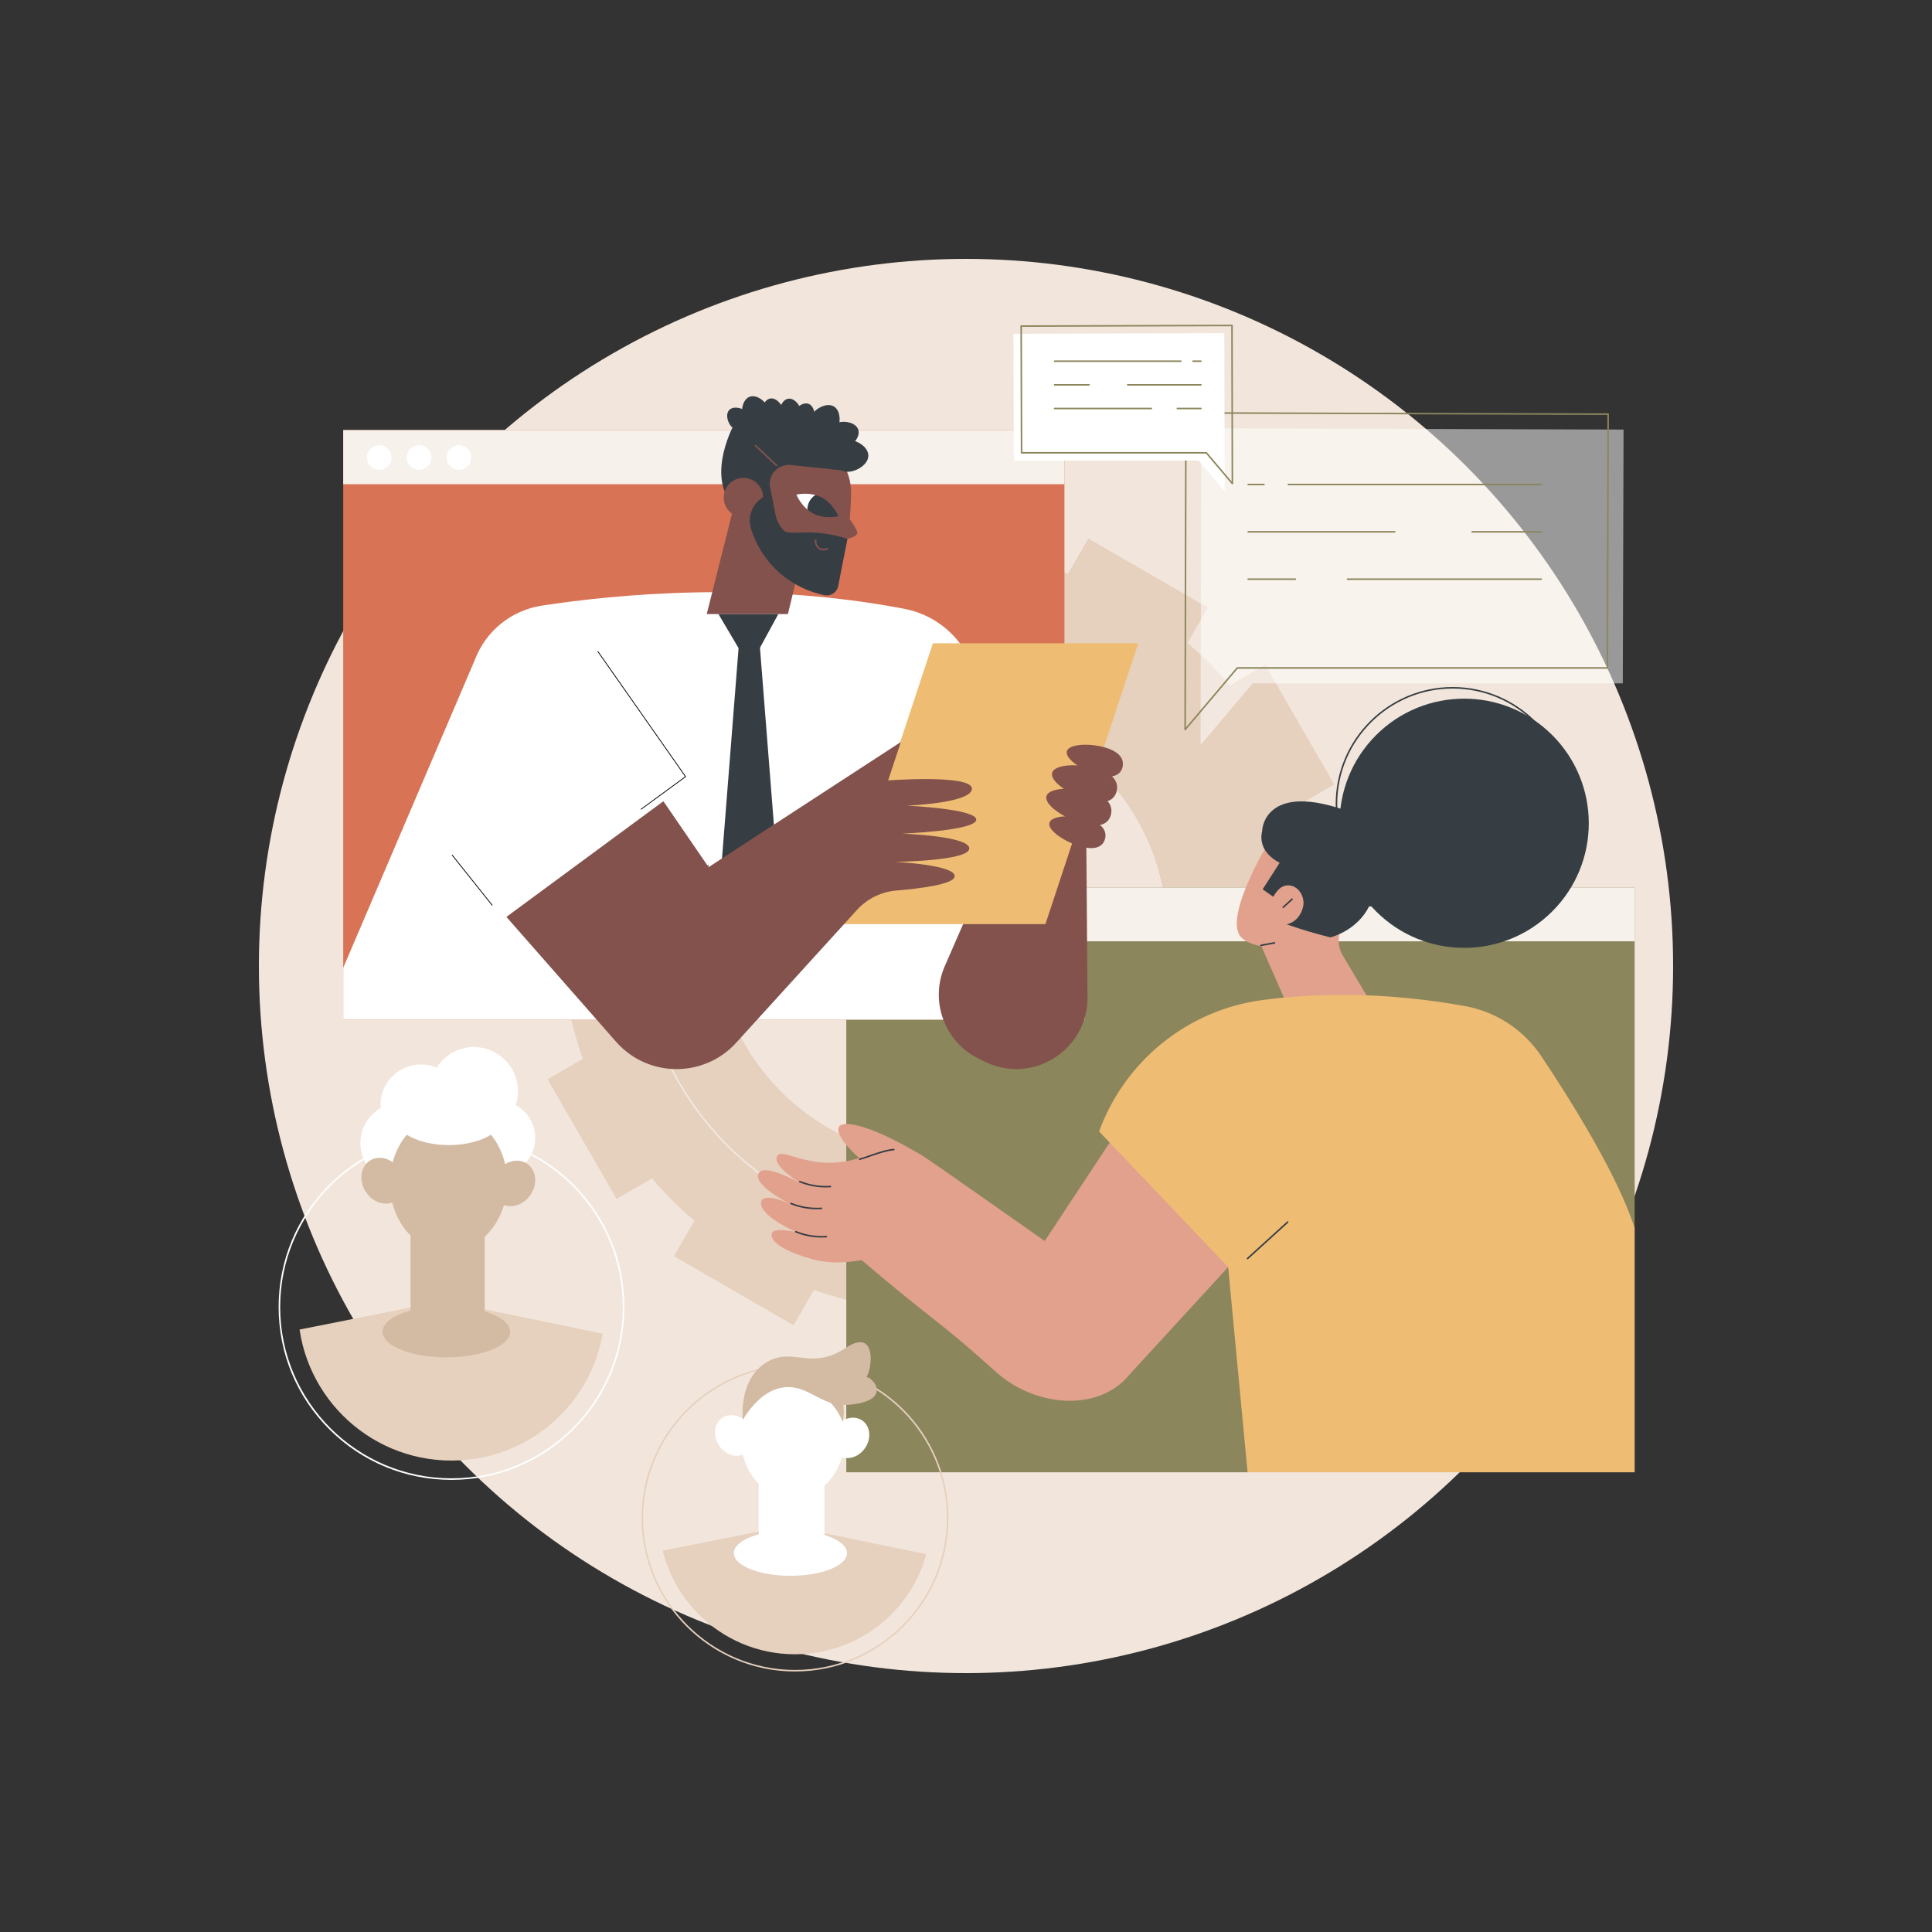 <?xml version="1.0" encoding="utf-8"?>
<!-- Generator: Adobe Illustrator 27.5.0, SVG Export Plug-In . SVG Version: 6.00 Build 0)  -->
<svg version="1.1" xmlns="http://www.w3.org/2000/svg" xmlns:xlink="http://www.w3.org/1999/xlink" x="0px" y="0px"
	 viewBox="0 0 2500 2500" style="enable-background:new 0 0 2500 2500;" xml:space="preserve">
<rect x="0" y="0" width="2500" height="2500" fill="#333333" stroke="none"/>
<g id="Illustration">
	<g id="Job_interview_1_">
		<circle style="fill:#F2E6DC;" cx="1250" cy="1250" r="915"/>
		<g>
			<g>
				<path style="fill:#E6D0BE;" d="M1753.766,1116.49h-52.812c-4.729-25.744-11.474-50.779-20.046-74.95l45.704-26.387
					l-89.365-154.786l-45.808,26.448c-16.81-19.68-35.144-38.013-54.823-54.823l26.447-45.809l-154.785-89.366l-26.387,45.705
					c-24.172-8.573-49.206-15.318-74.95-20.047v-52.812h-178.73v52.812c-25.744,4.729-50.779,11.473-74.95,20.047l-26.387-45.705
					l-154.785,89.366l26.447,45.809c-19.68,16.81-38.013,35.143-54.823,54.823l-45.808-26.448l-89.365,154.786l45.704,26.387
					c-8.572,24.172-15.317,49.207-20.046,74.95h-52.812l0,0v178.73h52.812c4.729,25.744,11.474,50.778,20.046,74.95l-45.704,26.388
					l89.364,154.785l45.809-26.448c16.81,19.68,35.144,38.013,54.823,54.823l-26.447,45.809l154.785,89.365l0,0l26.387-45.705
					c24.172,8.573,49.207,15.317,74.95,20.047v52.812h178.73v-52.812c25.744-4.729,50.778-11.474,74.95-20.047l26.387,45.705
					l0.001,0l154.785-89.365l-26.447-45.809c19.68-16.81,38.013-35.144,54.823-54.823l45.809,26.448l89.364-154.785l-45.704-26.388
					c8.572-24.172,15.317-49.206,20.046-74.95h52.812V1116.49z M1509.839,1215.424c-4.886,153.106-129.585,277.806-282.69,282.695
					c-169.065,5.398-307.232-132.768-301.836-301.833c4.886-153.106,129.585-277.806,282.69-282.695
					C1377.069,908.194,1515.236,1046.359,1509.839,1215.424z"/>
			</g>
			<path style="fill:#F2E6DC;" d="M1217.575,1597.828c-52.915,0-104.249-10.364-152.573-30.804
				c-46.676-19.742-88.596-48.005-124.593-84.002c-35.998-35.998-64.261-77.917-84.003-124.593
				c-20.44-48.325-30.804-99.658-30.804-152.574c0-94.436,34.058-185.664,95.898-256.88
				c61.227-70.508,145.528-116.934,237.376-130.727c0.563-0.083,1.055,0.295,1.138,0.84c0.082,0.546-0.295,1.056-0.841,1.138
				c-189.026,28.386-331.571,194.17-331.571,385.629c0,215.032,174.941,389.973,389.973,389.973
				c177.674,0,332.902-119.953,377.487-291.704c0.14-0.536,0.691-0.854,1.219-0.717c0.535,0.139,0.855,0.685,0.717,1.219
				c-10.803,41.617-28.336,80.971-52.111,116.97c-23.39,35.415-52.201,66.664-85.632,92.88
				c-33.763,26.476-71.316,47.086-111.617,61.257C1305.943,1590.394,1262.184,1597.828,1217.575,1597.828z"/>
		</g>
		<g>
			<g>
				<polygon style="fill:#8B865C;" points="2052.198,1812.628 2115.247,1589.097 2115.247,1148.553 1095.089,1148.553 
					1095.089,1905.118 1614.348,1905.118 				"/>
				<rect x="1095.089" y="1148.553" style="fill:#F7F1EB;" width="1020.158" height="69.486"/>
				
					<ellipse transform="matrix(0.09 -0.996 0.996 0.09 -140.2 2214.152)" style="fill:#FFFFFF;" cx="1141.292" cy="1183.782" rx="15.804" ry="15.804"/>
				
					<ellipse transform="matrix(0.29 -0.957 0.957 0.29 -286.159 1981.934)" style="fill:#FFFFFF;" cx="1192.355" cy="1183.782" rx="15.804" ry="15.804"/>
				<path style="fill:#FFFFFF;" d="M1259.223,1183.782c0,8.729-7.076,15.804-15.804,15.804c-8.729,0-15.804-7.076-15.804-15.804
					c0-8.728,7.076-15.804,15.804-15.804C1252.147,1167.977,1259.223,1175.053,1259.223,1183.782z"/>
			</g>
			<g>
				<g>
					<g>
						<path style="fill:#E2A18D;" d="M1621.22,1128.078c16.203-34.071,28.652-52.501,50.372-60.107
							c29.19-10.221,57.421,8.823,60.338,10.855c1.863,1.297,29.451,18.15,31.023,50.643c1.131,23.402-6.804,46.645-21.731,63.935
							c-10.3,11.93-11.938,29.055-3.88,42.601l50.683,85.204c-2.307,22.668-22.553,39.175-45.221,36.868l-5.135-0.522
							c-22.668-2.307-67.921-19.741-65.614-42.409l-39.851-90.679c-14.257-2.667-25.21-7.992-29.029-15.739
							C1596.336,1194.849,1602.138,1168.199,1621.22,1128.078z"/>
						<path style="fill:#363E44;" d="M1631.67,1224.283c-0.475,0-0.896-0.338-0.982-0.821c-0.1-0.543,0.261-1.064,0.805-1.163
							l17.513-3.186c0.544-0.099,1.063,0.261,1.162,0.805c0.1,0.543-0.261,1.064-0.805,1.163l-17.513,3.186
							C1631.789,1224.278,1631.729,1224.283,1631.67,1224.283z"/>
						<path style="fill:#363E44;" d="M1660.465,1175.046c-0.274,0-0.549-0.113-0.746-0.334c-0.368-0.412-0.332-1.044,0.08-1.412
							c2.173-1.937,4.101-3.72,6.143-5.608c1.666-1.541,3.384-3.13,5.322-4.883c0.41-0.37,1.04-0.339,1.413,0.071
							c0.37,0.41,0.338,1.042-0.071,1.412c-1.933,1.748-3.646,3.331-5.307,4.868c-2.048,1.894-3.982,3.683-6.168,5.633
							C1660.939,1174.963,1660.702,1175.046,1660.465,1175.046z"/>
						<path style="fill:#363E44;" d="M1805.491,1149.447c5.964-17.947-3.751-37.332-21.7-43.296
							c-0.027-0.009-0.056-0.016-0.085-0.026c2.816-3.011,5.061-6.641,6.446-10.809c5.136-15.457-3.23-32.15-18.687-37.287
							c-3.23-1.073-6.509-1.525-9.728-1.477c-125.588-52.883-128.864,18.175-128.416,18.3c-6.93,27.964,20.958,40.609,22.538,41.594
							c-7.342,11.45-14.682,22.901-22.022,34.351c4.335,2.911,9.416,6.709,13.751,9.621c7.038-12.253,13.875-15.672,21.633-14.589
							c12.217,1.706,19.586,15.773,16.985,27.435c-2.374,10.646-9.587,20.257-21.315,22.843
							c11.613,4.059,23.883,7.969,36.798,11.618c6.737,1.904,13.357,3.654,19.844,5.262c4.676-1.276,34.907-10.079,50.103-40.121
							C1786.495,1173.459,1800.567,1164.264,1805.491,1149.447z"/>
					</g>
					<g>
						
							<ellipse transform="matrix(0.707 -0.707 0.707 0.707 -198.194 1651.926)" style="fill:#363E44;" cx="1894.953" cy="1065.204" rx="161.262" ry="161.262"/>
						<path style="fill:#363E44;" d="M1879.786,1191.828c-83.489,0-151.412-67.923-151.412-151.412
							c0-83.489,67.923-151.412,151.412-151.412s151.412,67.923,151.412,151.412
							C2031.198,1123.905,1963.275,1191.828,1879.786,1191.828z M1879.786,891.004c-82.386,0-149.412,67.026-149.412,149.412
							c0,82.386,67.026,149.412,149.412,149.412s149.412-67.026,149.412-149.412C2029.198,958.03,1962.172,891.004,1879.786,891.004
							z"/>
					</g>
				</g>
				<g>
					<g>
						<polygon style="fill:#E2A18D;" points="1461.576,1778.69 1671.849,1549.629 1484.468,1404.984 1322.374,1650.552 						"/>
						<g>
							<path style="fill:#E2A18D;" d="M1484.37,1699.275c0,0-253.993-179.32-286.491-201.076c-3.403-2.278-9.392-6.327-18.311-9.282
								c-33.046-10.954-53.36,10.644-93.363,14.983c-45.39,4.923-73.735-18.003-80.242-8.328
								c-4.526,6.729,3.732,18.387,27.863,34.098l-0.002,0.004c-19.706-9.828-47.013-21.991-52.414-11.085
								c-5.562,12.926,24.844,30.984,43.771,41.009c-22.91-12.134-38.723-11.732-40.218-4.901
								c-2.354,10.752,13.221,24.299,44.121,39.161l0,0.002c-24.203-4.302-30.716-1.738-30.565,4.622
								c0.275,11.613,25.909,23.354,50.162,30.259c27.302,7.774,51.174,4.331,66.174,1.802l0.011,0.004
								c95.606,81.429,98.034,76.15,173.262,144.211C1359.604,1839.425,1488.51,1825.669,1484.37,1699.275z"/>
							<path style="fill:#E2A18D;" d="M1123.825,1508.478c-35.517-27.916-42.411-45.512-37.808-51
								c7.742-9.229,47.82,2.193,104.868,36.454C1172.565,1499.66,1142.144,1502.75,1123.825,1508.478z"/>
							<g>
								<path style="fill:#363E44;" d="M1112.486,1501.039c-0.432,0-0.829-0.281-0.958-0.715c-0.158-0.529,0.144-1.086,0.673-1.244
									c5.176-1.542,10.047-3.226,14.758-4.855c10.07-3.482,19.583-6.771,29.53-7.704c0.557-0.052,1.038,0.352,1.09,0.902
									c0.051,0.55-0.353,1.037-0.902,1.089c-9.708,0.911-19.11,4.161-29.064,7.603c-4.73,1.636-9.623,3.327-14.841,4.881
									C1112.677,1501.026,1112.58,1501.039,1112.486,1501.039z"/>
								<path style="fill:#363E44;" d="M1068.479,1536.568c-3.523,0-7.046-0.205-10.53-0.615
									c-7.988-0.939-15.842-2.953-23.344-5.984c-0.512-0.207-0.759-0.79-0.552-1.302c0.206-0.512,0.791-0.759,1.302-0.552
									c7.336,2.965,15.016,4.934,22.828,5.852c5.382,0.633,10.862,0.768,16.288,0.398c0.544-0.037,1.028,0.379,1.065,0.93
									c0.037,0.551-0.379,1.028-0.931,1.066C1072.569,1536.499,1070.524,1536.568,1068.479,1536.568z"/>
								<path style="fill:#363E44;" d="M1056.929,1564.815c-3.524,0-7.049-0.205-10.535-0.615
									c-7.986-0.939-15.841-2.953-23.344-5.984c-0.512-0.207-0.759-0.79-0.552-1.302c0.207-0.512,0.79-0.759,1.302-0.552
									c7.337,2.965,15.018,4.934,22.828,5.852c5.385,0.633,10.863,0.768,16.288,0.399c0.559-0.038,1.028,0.379,1.065,0.93
									c0.037,0.551-0.379,1.028-0.931,1.065C1061.016,1564.746,1058.972,1564.815,1056.929,1564.815z"/>
								<path style="fill:#363E44;" d="M1063.266,1601.397c-3.523,0-7.047-0.205-10.531-0.615
									c-7.988-0.939-15.842-2.953-23.344-5.984c-0.512-0.207-0.759-0.79-0.552-1.302c0.207-0.512,0.788-0.759,1.302-0.552
									c7.336,2.964,15.016,4.933,22.828,5.852c5.381,0.633,10.86,0.768,16.288,0.399c0.557-0.036,1.027,0.379,1.065,0.93
									c0.037,0.551-0.379,1.028-0.931,1.066C1067.355,1601.328,1065.311,1601.397,1063.266,1601.397z"/>
							</g>
						</g>
					</g>
					<g>
						<path style="fill:#EFBC73;" d="M1994.555,1366.839c-22.821-34.204-58.594-57.698-99.06-64.999
							c-103.862-18.739-192.436-16.909-261.563-7.853c-96.739,12.674-178.231,78.479-211.74,170.109l167.039,175.532l25.116,265.489
							h500.899v-316.021C2093.369,1521.051,2033.459,1425.148,1994.555,1366.839z"/>
						<path style="fill:#363E44;" d="M1614.349,1629.522c-0.271,0-0.543-0.11-0.74-0.327c-0.371-0.409-0.341-1.041,0.067-1.413
							l51.852-47.14c0.408-0.371,1.042-0.342,1.413,0.067c0.371,0.409,0.341,1.041-0.067,1.413l-51.852,47.14
							C1614.83,1629.436,1614.589,1629.522,1614.349,1629.522z"/>
					</g>
				</g>
			</g>
		</g>
		<g>
			<g>
				<rect x="444.136" y="556.501" style="fill:#D87355;" width="933.25" height="762.975"/>
				<rect x="444.136" y="556.501" style="fill:#F7F1EB;" width="933.249" height="70.075"/>
				<path style="fill:#FFFFFF;" d="M506.669,592.028c0,8.803-7.136,15.938-15.938,15.938c-8.802,0-15.938-7.136-15.938-15.938
					c0-8.802,7.136-15.938,15.938-15.938C499.533,576.09,506.669,583.225,506.669,592.028z"/>
				<path style="fill:#FFFFFF;" d="M558.165,592.028c0,8.803-7.136,15.938-15.938,15.938s-15.938-7.136-15.938-15.938
					c0-8.802,7.136-15.938,15.938-15.938S558.165,583.225,558.165,592.028z"/>
				<path style="fill:#FFFFFF;" d="M609.661,592.028c0,8.803-7.136,15.938-15.938,15.938c-8.802,0-15.938-7.136-15.938-15.938
					c0-8.802,7.136-15.938,15.938-15.938C602.526,576.09,609.661,583.225,609.661,592.028z"/>
			</g>
			<g>
				<g>
					<path style="fill:#FFFFFF;" d="M444.136,1319.476v-67.164l170.276-398.373c14.034-37.342,47.128-64.168,86.557-70.228
						c93.721-14.405,277.264-32.581,469.165,4.055c34.867,6.657,64.893,28.666,81.814,59.87l113.159,208.689l38.335,263.151H444.136
						z"/>
					<polygon points="829.66,1047.703 829.068,1046.896 886.445,1004.863 772.998,842.965 773.816,842.391 887.826,1005.091 					
						"/>
					
						<rect x="609.789" y="1097.288" transform="matrix(0.782 -0.624 0.624 0.782 -577.049 628.975)" width="1" height="83.622"/>
				</g>
				<rect x="844.153" y="1145.293" transform="matrix(0.774 -0.633 0.633 0.774 -525.374 819.129)" width="82.081" height="1"/>
				<g>
					<path style="fill:#84524D;" d="M1019.562,794.608H914.501l45.099-178.917c-0.115-20.469,3.718-6.381,24.187-6.496
						c20.469-0.114,73.019,10.372,73.133,30.839L1019.562,794.608z"/>
					<g>
						<path style="fill:#84524D;" d="M1075.03,750.014c-24.711,15.239-84.049-42.063-84.049-42.063l-37.407-74.913
							c2.65-40.756,37.838-71.647,78.594-68.997c40.756,2.651,71.647,37.838,68.996,78.594
							C1101.164,642.635,1100.199,734.493,1075.03,750.014z"/>
						<path style="fill:#84524D;" d="M1091.422,661.487c0,0,19.288,23.032,17.815,28.686c-1.759,6.748-25.087,9.418-25.087,9.418
							S1091.969,661.576,1091.422,661.487z"/>
						<g>
							<path style="fill:#FFFFFF;" d="M1030.536,640.043c0,0,11.949-2.859,24.559,0.479c2.683,0.71-8.059,20.84-10.284,18.95
								C1035.028,651.164,1030.536,640.043,1030.536,640.043z"/>
							<g>
								<defs>
									<path id="SVGID_4_" d="M1030.536,640.043c0,0,17.575-4.204,32.588,3.537c15.014,7.742,21.781,24.497,21.781,24.497
										s-17.575,4.204-32.589-3.538C1037.303,656.799,1030.536,640.043,1030.536,640.043z"/>
								</defs>
								<clipPath id="SVGID_00000127723952469738998270000006179640946922337956_">
									<use xlink:href="#SVGID_4_"  style="overflow:visible;"/>
								</clipPath>
								<path style="clip-path:url(#SVGID_00000127723952469738998270000006179640946922337956_);fill:#363E44;" d="
									M1055.775,640.111c10.547-6.133,24.069-2.556,30.202,7.991c6.133,10.547,2.555,24.069-7.992,30.202
									c-10.547,6.133-24.068,2.556-30.202-7.991C1041.65,659.766,1045.228,646.244,1055.775,640.111z"/>
							</g>
						</g>
						<g>
							<path style="fill:#363E44;" d="M948.684,551.532c0,0-40.267,75.699,9.407,109.825l15.39-10.074l30.715,17.927l-8.063-40.643
								c-1.447-15.481,11.63-28.417,27.095-26.802l67.506,7.048l1.645-36.308C1049.714,540.998,1002.56,530.519,948.684,551.532z"/>
							<path style="fill:#363E44;" d="M1024.659,547.867c-7.706,1.107-14.852-4.242-15.96-11.948
								c-1.108-7.706,3.662-18.885,11.368-19.993c7.707-1.108,15.432,8.275,16.54,15.982
								C1037.715,539.614,1032.366,546.759,1024.659,547.867z"/>
							<path style="fill:#363E44;" d="M1034.839,552.759c-7.274-2.776-10.92-10.924-8.143-18.198
								c2.776-7.274,12.377-14.727,19.651-11.95c7.274,2.777,9.466,14.731,6.69,22.005
								C1050.26,551.89,1042.113,555.536,1034.839,552.759z"/>
							<path style="fill:#363E44;" d="M1056.597,563.484c-9.051-5.424-11.991-17.159-6.567-26.211
								c5.425-9.051,19.999-16.729,29.05-11.304c9.051,5.425,9.152,21.897,3.728,30.948
								C1077.383,565.969,1065.648,568.909,1056.597,563.484z"/>
							<path style="fill:#363E44;" d="M1002.291,547.466c-7.667,1.356-14.981-3.76-16.337-11.427
								c-1.356-7.667,3.051-18.994,10.717-20.35c7.667-1.356,15.691,7.773,17.047,15.44
								C1015.073,538.796,1009.957,546.11,1002.291,547.466z"/>
							<path style="fill:#363E44;" d="M1073.775,568.567c-3.075-8.875,1.626-18.562,10.501-21.637
								c8.875-3.075,23.207,0.017,26.282,8.892c3.075,8.875-6.271,20.172-15.146,23.247
								C1086.538,582.143,1076.85,577.442,1073.775,568.567z"/>
							<path style="fill:#363E44;" d="M984.162,551.039c-9.079,3.416-19.208-1.174-22.624-10.253
								c-3.416-9.079-0.614-23.96,8.465-27.376c9.079-3.416,20.996,5.926,24.412,15.005
								C997.832,537.494,993.241,547.623,984.162,551.039z"/>
							<path style="fill:#363E44;" d="M966.501,552.069c-5.171,5.531-13.847,5.822-19.378,0.651
								c-5.531-5.171-8.717-16.553-3.546-22.084c5.171-5.531,16.741-3.116,22.272,2.055
								C971.38,537.863,971.672,546.538,966.501,552.069z"/>
							<path style="fill:#363E44;" d="M1076.179,590.041c-0.164-11.449,8.984-20.864,20.433-21.028
								c11.449-0.164,26.855,8.898,27.02,20.347c0.164,11.449-14.976,20.95-26.425,21.114
								C1085.758,610.638,1076.344,601.49,1076.179,590.041z"/>
						</g>
						<path style="fill:#84524D;" d="M939.24,632.4c-6.342,12.579-1.286,27.917,11.293,34.259
							c12.579,6.342,27.917,1.286,34.259-11.292c6.342-12.579,1.286-27.917-11.293-34.259
							C960.92,614.765,945.582,619.821,939.24,632.4z"/>
						<path style="fill:#363E44;" d="M1096.528,697.285l-11.882,60.948c-1.654,8.486-10.042,13.865-18.449,11.851
							c-2.115-0.507-4.397-1.079-6.816-1.721c-41.862-11.113-75.029-43.06-87.653-84.491v0c-4.229-13.879,0.55-28.929,12.011-37.826
							l3.777-2.932l11.542,7.554c0,0,6.443,34.22,18.833,37.71C1030.282,691.867,1054.404,683.574,1096.528,697.285z"/>
						<path style="fill:#84524D;" d="M1065.731,712.2c-2.402,0-4.79-0.755-6.783-2.241c-3.441-2.565-5.158-6.967-4.373-11.214
							c0.1-0.543,0.621-0.901,1.165-0.802c0.543,0.1,0.902,0.622,0.802,1.165c-0.647,3.504,0.766,7.133,3.602,9.247
							c2.943,2.195,6.936,2.453,10.17,0.659c0.486-0.268,1.092-0.094,1.359,0.389c0.269,0.483,0.094,1.092-0.389,1.36
							C1069.55,711.725,1067.636,712.2,1065.731,712.2z"/>
						<path style="fill:#84524D;" d="M1004.839,603.297c-0.246,0-0.492-0.09-0.686-0.272l-27.246-25.649
							c-0.402-0.379-0.421-1.011-0.043-1.414c0.38-0.403,1.012-0.421,1.414-0.043l27.246,25.649
							c0.402,0.379,0.421,1.011,0.043,1.414C1005.37,603.192,1005.104,603.297,1004.839,603.297z"/>
					</g>
				</g>
				<g>
					<polygon style="fill:#363E44;" points="929.662,794.575 1007.157,794.575 969.964,862.828 					"/>
					<polygon style="fill:#363E44;" points="982.751,829.965 969.572,829.965 956.394,829.965 927.28,1199.607 969.572,1242.435 
						1011.865,1199.607 					"/>
				</g>
				<path style="fill:#84524D;" d="M1315.516,1037.092l-92.999,213.139c-19.666,45.071-0.502,97.644,43.555,119.487l8.003,3.968
					c61.566,30.523,133.687-14.601,133.162-83.316l-1.8-235.788L1315.516,1037.092z"/>
				<polygon style="fill:#EFBC73;" points="1352.768,1195.816 1087.004,1195.816 1207.174,832.401 1472.938,832.401 				"/>
				<path style="fill:#84524D;" d="M1149.259,1009.845l16.433-49.695L916.95,1122.096l-58.525-85.322l-203.125,149.695
					l141.809,161.464c41.057,46.747,113.649,47.378,155.512,1.351l156.338-171.888c13.115-14.42,31.191-23.382,50.616-25.004
					c30.364-2.535,73.443-7.868,75.625-17.82c3.387-15.443-77.012-19.323-77.012-19.323s95.916-1.099,96.099-17.306
					s-86.676-19.225-86.676-19.225s94.745-3.71,95.648-17.905c0.902-14.196-89.764-18.304-89.764-18.304s84.294-3.195,84.157-21.968
					C1257.513,1001.767,1149.259,1009.845,1149.259,1009.845z"/>
				<g>
					<path style="fill:#84524D;" d="M1406.885,1059.686c19.904,5.618,25.483,15.706,23.088,25.531
						c-2.395,9.825-11.858,15.668-31.762,10.05c-19.904-5.617-42.712-20.568-40.317-30.393
						C1360.29,1055.049,1386.981,1054.069,1406.885,1059.686z"/>
					<path style="fill:#84524D;" d="M1410.807,1024.479c23.069,6.511,29.536,18.203,26.76,29.591
						c-2.776,11.388-13.744,18.159-36.813,11.648c-23.069-6.511-49.503-23.838-46.727-35.226
						C1356.802,1019.104,1387.738,1017.968,1410.807,1024.479z"/>
					<path style="fill:#84524D;" d="M1420.777,1002.701c19.904,5.617,29.367-0.225,31.762-10.05
						c2.395-9.825-3.184-19.914-23.088-25.531c-19.904-5.617-46.595-4.637-48.99,5.188
						C1378.065,982.133,1400.873,997.083,1420.777,1002.701z"/>
					<path style="fill:#84524D;" d="M1408.133,1035.446c23.069,6.511,34.037-0.261,36.813-11.648
						c2.776-11.388-3.691-23.08-26.76-29.59c-23.069-6.511-54.004-5.375-56.781,6.013
						C1358.63,1011.608,1385.064,1028.936,1408.133,1035.446z"/>
				</g>
			</g>
		</g>
		<g>
			<path style="fill:#FFFFFF;" d="M584.222,1914.945c-59.748,0-115.92-23.267-158.168-65.516
				c-42.249-42.248-65.516-98.42-65.516-158.168s23.267-115.92,65.516-158.168c42.248-42.248,98.42-65.516,158.168-65.516
				c59.748,0,115.92,23.267,158.168,65.516c42.248,42.248,65.516,98.42,65.516,158.168s-23.268,115.92-65.516,158.168
				C700.142,1891.678,643.97,1914.945,584.222,1914.945z M584.222,1469.577c-122.236,0-221.684,99.447-221.684,221.684
				s99.447,221.684,221.684,221.684s221.684-99.447,221.684-221.684S706.458,1469.577,584.222,1469.577z"/>
			<g>
				<defs>
					<path id="SVGID_1_" d="M782.936,1691.261c0,109.747-88.967,198.715-198.715,198.715c-109.746,0-198.715-88.968-198.715-198.715
						c0-76.031-14.209-235.733,48.519-298.775c27.816-27.956,120.364-49.389,154.08-49.389c76.39,0,120.256,26.148,151.638,49.494
						C821.669,1453.54,782.936,1611.911,782.936,1691.261z"/>
				</defs>
				<clipPath id="SVGID_00000021081597433687649330000007374518712475161479_">
					<use xlink:href="#SVGID_1_"  style="overflow:visible;"/>
				</clipPath>
				<g style="clip-path:url(#SVGID_00000021081597433687649330000007374518712475161479_);">
					<polygon style="fill:#E6D0BE;" points="822.46,1925.017 316.759,1925.017 316.759,1734.573 574.165,1683.298 822.46,1734.573 
											"/>
					<g>
						
							<ellipse transform="matrix(0.16 -0.987 0.987 0.16 -1024.61 1754.353)" style="fill:#FFFFFF;" cx="518.692" cy="1479.319" rx="52.112" ry="52.112"/>
						
							<ellipse transform="matrix(0.526 -0.851 0.851 0.526 -957.879 1140.6)" style="fill:#FFFFFF;" cx="543.953" cy="1429.328" rx="52.112" ry="52.112"/>
						
							<ellipse transform="matrix(0.982 -0.189 0.189 0.982 -255.889 141.464)" style="fill:#FFFFFF;" cx="613.364" cy="1411.661" rx="56.917" ry="56.916"/>
						<circle style="fill:#FFFFFF;" cx="644.32" cy="1472.434" r="48.255"/>
						<rect x="531.212" y="1567.869" style="fill:#D3BBA3;" width="95.991" height="165.263"/>
						<ellipse style="fill:#D3BBA3;" cx="577.526" cy="1723.304" rx="82.546" ry="33.114"/>
						<path style="fill:#D3BBA3;" d="M656.335,1532.046c-1.028,49.247-35.838,88.46-77.75,87.586
							c-41.912-0.875-75.056-41.506-74.028-90.753c1.028-49.247,35.838-88.46,77.75-87.586
							C624.219,1442.168,657.363,1482.799,656.335,1532.046z"/>
						<path style="fill:#D3BBA3;" d="M517.499,1513.738c9.153,14.406,6.634,32.4-5.627,40.189
							c-12.261,7.789-29.62,2.426-38.773-11.98c-9.152-14.406-6.633-32.399,5.627-40.189
							C490.987,1493.968,508.346,1499.331,517.499,1513.738z"/>
						<path style="fill:#D3BBA3;" d="M643.096,1516.359c-9.746,14.012-7.98,32.094,3.945,40.389
							c11.925,8.294,29.493,3.659,39.239-10.352c9.746-14.012,7.979-32.094-3.945-40.389
							C670.41,1497.712,652.842,1502.347,643.096,1516.359z"/>
						<ellipse style="fill:#FFFFFF;" cx="580.788" cy="1443.521" rx="71.651" ry="38.213"/>
					</g>
				</g>
			</g>
		</g>
		<g>
			<path style="fill:#E6D0BE;" d="M1028.746,2162.897c-109.477,0-198.542-89.065-198.542-198.542s89.065-198.542,198.542-198.542
				s198.542,89.066,198.542,198.542S1138.223,2162.897,1028.746,2162.897z M1028.746,1767.814
				c-108.374,0-196.542,88.168-196.542,196.542s88.168,196.542,196.542,196.542s196.542-88.168,196.542-196.542
				S1137.12,1767.814,1028.746,1767.814z"/>
			<g>
				<defs>
					<path id="SVGID_00000069372191063866016290000008607938325016279722_" d="M1205.025,1964.355
						c0,97.356-78.923,176.279-176.279,176.279c-97.356,0-176.279-78.923-176.279-176.279c0-97.356,78.923-265.41,176.279-265.41
						c67.764,0,110.124-20.248,137.963,0.462C1239.385,1753.473,1205.025,1893.964,1205.025,1964.355z"/>
				</defs>
				<clipPath id="SVGID_00000175287297295973730340000017141772088604283276_">
					<use xlink:href="#SVGID_00000069372191063866016290000008607938325016279722_"  style="overflow:visible;"/>
				</clipPath>
				<g style="clip-path:url(#SVGID_00000175287297295973730340000017141772088604283276_);">
					<polygon style="fill:#E6D0BE;" points="1240.087,2188.663 791.482,2188.663 791.482,2019.72 1019.826,1974.234 
						1240.087,2019.72 					"/>
					<g>
						<rect x="981.722" y="1893.017" style="fill:#FFFFFF;" width="85.153" height="125.425"/>
						<ellipse style="fill:#FFFFFF;" cx="1022.807" cy="2009.724" rx="73.226" ry="29.376"/>
						
							<ellipse transform="matrix(0.021 -1 1 0.021 -855.419 2846.218)" style="fill:#FFFFFF;" cx="1025.397" cy="1859.834" rx="79.119" ry="67.335"/>
						<path style="fill:#FFFFFF;" d="M969.558,1844.997c8.119,12.78,5.885,28.742-4.992,35.652
							c-10.876,6.91-26.276,2.152-34.395-10.628c-8.12-12.78-5.885-28.741,4.992-35.651
							C946.039,1827.459,961.438,1832.218,969.558,1844.997z"/>
						<path style="fill:#FFFFFF;" d="M1080.974,1847.322c-8.646,12.43-7.079,28.471,3.5,35.829
							c10.578,7.358,26.163,3.246,34.808-9.183c8.646-12.43,7.079-28.471-3.5-35.829
							C1105.204,1830.781,1089.62,1834.893,1080.974,1847.322z"/>
						<path style="fill:#D3BBA3;" d="M960.994,1837.349c11.238-17.988,28.665-38.891,52.799-42.069
							c31.557-4.155,49.283,24.939,81.784,22.709c62.241-4.271,33.128-36.659,25.531-36.04c7.8-10.339,13.414-64.243-26.121-38.122
							c-40.145,26.524-61.124,6.178-88.765,12.897C987.985,1761.158,958.009,1780.975,960.994,1837.349z"/>
						<path style="fill:#D3BBA3;" d="M1069.373,1809.959c4.636,4.058,10.363,10.023,15.335,18.28
							c2.489,4.134,4.336,8.088,5.719,11.625c1.121-4.686,2.433-12.895,0.546-22.789c-1.51-7.927-4.507-13.957-6.786-17.751
							C1079.25,1802.868,1074.311,1806.413,1069.373,1809.959z"/>
					</g>
				</g>
			</g>
		</g>
		<g>
			<polygon style="opacity:0.5;fill:#FFFFFF;" points="2099.889,884.242 2100.874,555.862 1554.493,554.223 1553.504,964.005 
				1620.994,884.242 			"/>
			<path style="fill:#8B865C;" d="M1533.563,945.064c-0.116,0-0.232-0.02-0.345-0.061c-0.395-0.145-0.656-0.521-0.655-0.941
				l0.989-409.782c0.001-0.265,0.106-0.52,0.295-0.707c0.188-0.186,0.44-0.291,0.705-0.291c0.001,0,0.002,0,0.003,0l546.381,1.639
				c0.553,0.002,0.999,0.451,0.997,1.003l-0.984,328.38c-0.002,0.551-0.449,0.997-1,0.997h-478.432l-67.19,79.41
				C1534.132,944.939,1533.851,945.064,1533.563,945.064z M1535.55,535.285l-0.98,406.041l65.72-77.672
				c0.19-0.225,0.47-0.354,0.764-0.354h477.898l0.979-326.383L1535.55,535.285z"/>
			<g>
				<path style="fill:#8B865C;" d="M1994.338,627.918h-327.21c-0.553,0-1-0.448-1-1c0-0.552,0.447-1,1-1h327.21c0.553,0,1,0.448,1,1
					C1995.338,627.471,1994.891,627.918,1994.338,627.918z"/>
				<path style="fill:#8B865C;" d="M1635.523,627.918h-20.386c-0.553,0-1-0.448-1-1c0-0.552,0.447-1,1-1h20.386c0.553,0,1,0.448,1,1
					C1636.523,627.471,1636.076,627.918,1635.523,627.918z"/>
				<path style="fill:#8B865C;" d="M1994.338,689.185h-89.413c-0.553,0-1-0.448-1-1c0-0.552,0.447-1,1-1h89.413c0.553,0,1,0.448,1,1
					C1995.338,688.737,1994.891,689.185,1994.338,689.185z"/>
				<path style="fill:#8B865C;" d="M1804.738,689.185h-189.601c-0.553,0-1-0.448-1-1c0-0.552,0.447-1,1-1h189.601
					c0.553,0,1,0.448,1,1C1805.738,688.737,1805.291,689.185,1804.738,689.185z"/>
				<path style="fill:#8B865C;" d="M1994.338,750.451H1743.66c-0.553,0-1-0.448-1-1c0-0.552,0.447-1,1-1h250.678
					c0.553,0,1,0.448,1,1C1995.338,750.003,1994.891,750.451,1994.338,750.451z"/>
				<path style="fill:#8B865C;" d="M1676.17,750.451h-61.032c-0.553,0-1-0.448-1-1c0-0.552,0.447-1,1-1h61.032c0.553,0,1,0.448,1,1
					C1677.17,750.003,1676.723,750.451,1676.17,750.451z"/>
			</g>
		</g>
		<g>
			<polygon style="fill:#FFFFFF;" points="1311.925,595.876 1311.434,431.921 1584.234,431.103 1584.728,635.701 1551.031,595.876 
							"/>
			<path style="fill:#8B865C;" d="M1594.684,626.745c-0.288,0-0.569-0.125-0.764-0.354l-33.396-39.471h-238.642
				c-0.551,0-0.998-0.446-1-0.997l-0.492-163.955c-0.001-0.265,0.104-0.52,0.291-0.708c0.187-0.188,0.44-0.294,0.706-0.295
				l272.8-0.818c0.313,0.002,0.521,0.104,0.708,0.291c0.188,0.187,0.294,0.441,0.295,0.707l0.494,204.598
				c0.001,0.42-0.261,0.796-0.655,0.941C1594.916,626.725,1594.799,626.745,1594.684,626.745z M1322.879,584.92h238.108
				c0.294,0,0.573,0.13,0.764,0.354l31.926,37.733l-0.485-200.857l-270.799,0.812L1322.879,584.92z"/>
			<g>
				<path style="fill:#8B865C;" d="M1527.997,468.398h-163.372c-0.553,0-1-0.448-1-1c0-0.552,0.447-1,1-1h163.372
					c0.553,0,1,0.448,1,1C1528.997,467.951,1528.55,468.398,1527.997,468.398z"/>
				<path style="fill:#8B865C;" d="M1553.954,468.398h-10.178c-0.553,0-1-0.448-1-1c0-0.552,0.447-1,1-1h10.178c0.553,0,1,0.448,1,1
					C1554.954,467.951,1554.507,468.398,1553.954,468.398z"/>
				<path style="fill:#8B865C;" d="M1409.268,498.988h-44.643c-0.553,0-1-0.448-1-1s0.447-1,1-1h44.643c0.553,0,1,0.448,1,1
					S1409.82,498.988,1409.268,498.988z"/>
				<path style="fill:#8B865C;" d="M1553.954,498.988h-94.664c-0.553,0-1-0.448-1-1s0.447-1,1-1h94.664c0.553,0,1,0.448,1,1
					S1554.507,498.988,1553.954,498.988z"/>
				<path style="fill:#8B865C;" d="M1489.785,529.577h-125.16c-0.553,0-1-0.448-1-1c0-0.552,0.447-1,1-1h125.16c0.553,0,1,0.448,1,1
					C1490.785,529.129,1490.338,529.577,1489.785,529.577z"/>
				<path style="fill:#8B865C;" d="M1553.954,529.577h-30.472c-0.553,0-1-0.448-1-1c0-0.552,0.447-1,1-1h30.472c0.553,0,1,0.448,1,1
					C1554.954,529.129,1554.507,529.577,1553.954,529.577z"/>
			</g>
		</g>
	</g>
</g>
</svg>
